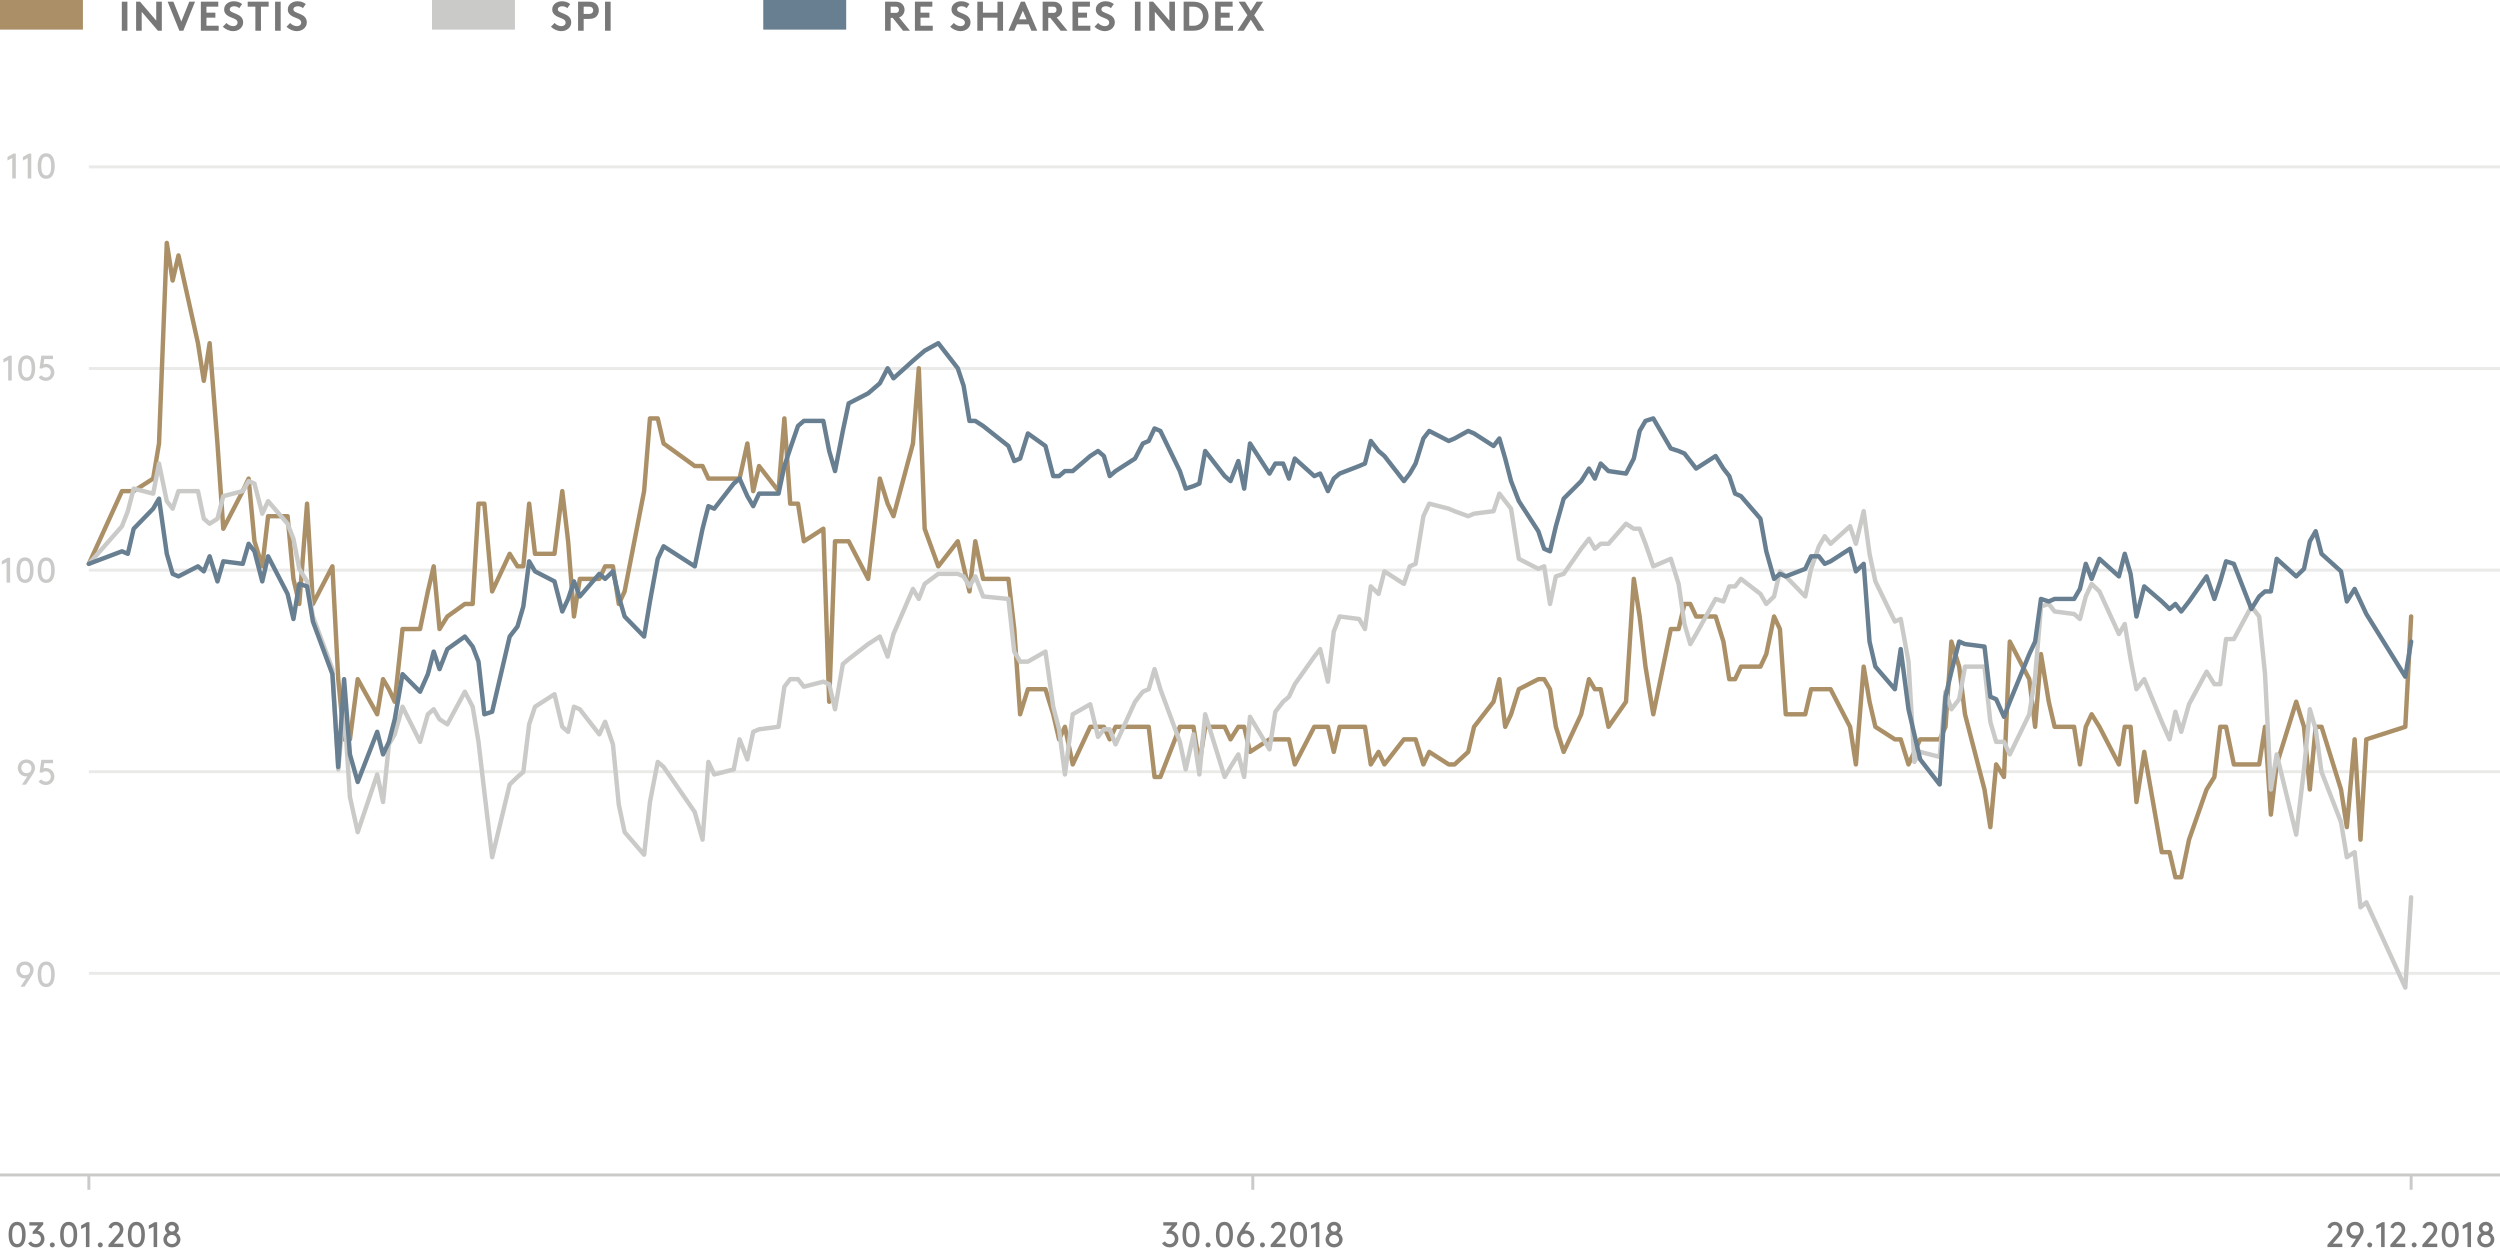 <?xml version="1.0" encoding="utf-8"?>
<!-- Generator: Adobe Illustrator 23.0.1, SVG Export Plug-In . SVG Version: 6.00 Build 0)  -->
<svg version="1.1" xmlns="http://www.w3.org/2000/svg" xmlns:xlink="http://www.w3.org/1999/xlink" x="0px" y="0px"
	 viewBox="0 0 844 422" style="enable-background:new 0 0 844 422;" xml:space="preserve">
<g id="Graphic">
</g>
<g id="TXT">
	<g>
		<rect x="257.677" y="0" style="fill:#677F91;" width="28" height="10"/>
		<g>
			<g>
				<path style="fill:#787878;" d="M300.689,6.033v4.343h-1.891V0.57h3.572
					c1.009,0,1.653,0.28,2.144,0.729c0.532,0.505,0.868,1.219,0.868,2.003
					c0,0.785-0.336,1.499-0.868,2.004c-0.267,0.252-0.588,0.448-0.981,0.574
					l3.67,4.496h-2.339l-3.488-4.343H300.689z M302.258,4.353
					c0.546,0,0.784-0.112,0.953-0.294c0.168-0.183,0.28-0.462,0.28-0.742
					c0-0.294-0.112-0.574-0.28-0.757c-0.168-0.182-0.406-0.308-0.953-0.308h-1.569
					v2.101H302.258z"/>
				<path style="fill:#787878;" d="M310.769,2.252v2.03h3.012v1.682h-3.012v2.731h4.132v1.681
					h-6.023V0.57h5.883v1.682H310.769z"/>
				<path style="fill:#787878;" d="M322.009,7.757c0.561,0.616,1.415,1.078,2.312,1.078
					c0.84,0,1.429-0.519,1.429-1.232c0-1.261-1.821-1.415-3.138-2.186
					c-0.771-0.448-1.387-1.12-1.387-2.227c0-1.751,1.611-2.76,3.236-2.76
					c0.995,0,1.919,0.238,2.843,0.925l-0.98,1.4
					c-0.392-0.364-1.05-0.645-1.695-0.645c-0.714,0-1.513,0.309-1.513,1.064
					c0,1.583,4.524,1.093,4.524,4.398c0,1.737-1.555,2.941-3.32,2.941
					c-1.317,0-2.536-0.546-3.544-1.471L322.009,7.757z"/>
				<path style="fill:#787878;" d="M336.74,5.964h-4.902v4.412h-1.891V0.57h1.891v3.712
					h4.902V0.57h1.891v9.806h-1.891V5.964z"/>
				<path style="fill:#787878;" d="M340.446,10.376l4.202-9.806h1.331l4.202,9.806h-1.975
					l-0.925-2.171h-3.936l-0.924,2.171H340.446z M344.06,6.523h2.494l-1.247-2.899
					L344.06,6.523z"/>
				<path style="fill:#787878;" d="M353.888,6.033v4.343h-1.891V0.57h3.572
					c1.009,0,1.653,0.28,2.144,0.729c0.532,0.505,0.868,1.219,0.868,2.003
					c0,0.785-0.336,1.499-0.868,2.004c-0.267,0.252-0.588,0.448-0.981,0.574
					l3.67,4.496H358.062l-3.488-4.343H353.888z M355.457,4.353
					c0.546,0,0.784-0.112,0.953-0.294c0.168-0.183,0.28-0.462,0.28-0.742
					c0-0.294-0.112-0.574-0.28-0.757c-0.168-0.182-0.406-0.308-0.953-0.308h-1.569
					v2.101H355.457z"/>
				<path style="fill:#787878;" d="M363.968,2.252v2.03h3.012v1.682h-3.012v2.731h4.132v1.681
					h-6.023V0.57h5.883v1.682H363.968z"/>
				<path style="fill:#787878;" d="M370.729,7.757c0.561,0.616,1.415,1.078,2.312,1.078
					c0.84,0,1.429-0.519,1.429-1.232c0-1.261-1.821-1.415-3.138-2.186
					c-0.771-0.448-1.387-1.12-1.387-2.227c0-1.751,1.611-2.76,3.236-2.76
					c0.994,0,1.919,0.238,2.843,0.925l-0.98,1.4
					c-0.392-0.364-1.05-0.645-1.695-0.645c-0.714,0-1.513,0.309-1.513,1.064
					c0,1.583,4.524,1.093,4.524,4.398c0,1.737-1.555,2.941-3.32,2.941
					c-1.317,0-2.536-0.546-3.544-1.471L370.729,7.757z"/>
				<path style="fill:#787878;" d="M383.146,0.57h1.891v9.806h-1.891V0.57z"/>
				<path style="fill:#787878;" d="M387.976,0.57h1.331l5.463,6.388V0.57h1.891v9.806h-1.331
					l-5.463-6.388v6.388h-1.891V0.57z"/>
				<path style="fill:#787878;" d="M402.677,0.57c1.555,0,2.578,0.337,3.376,0.925
					c1.205,0.896,1.947,2.354,1.947,3.979s-0.743,3.081-1.947,3.978
					c-0.798,0.589-1.821,0.925-3.376,0.925h-3.082V0.57H402.677z M405.395,3.344
					c-0.546-0.686-1.345-1.092-2.507-1.092h-1.401v6.443h1.401
					c1.163,0,1.961-0.406,2.507-1.093c0.448-0.561,0.714-1.316,0.714-2.129
					S405.843,3.904,405.395,3.344z"/>
				<path style="fill:#787878;" d="M412.127,2.252v2.03h3.012v1.682h-3.012v2.731h4.132v1.681
					h-6.023V0.57h5.883v1.682H412.127z"/>
				<path style="fill:#787878;" d="M423.426,5.151l3.404,5.225h-2.171l-2.381-3.726
					l-2.381,3.726h-2.171l3.39-5.225l-2.97-4.581h2.171l1.961,3.096l1.961-3.096
					h2.171L423.426,5.151z"/>
			</g>
		</g>
	</g>
	<line style="fill:none;stroke:#EAEAE9;stroke-miterlimit:10;" x1="30" y1="260.535" x2="844" y2="260.535"/>
	<line style="fill:none;stroke:#EAEAE9;stroke-miterlimit:10;" x1="30" y1="192.47" x2="844" y2="192.47"/>
	<line style="fill:none;stroke:#EAEAE9;stroke-miterlimit:10;" x1="30" y1="124.404" x2="844" y2="124.404"/>
	<line style="fill:none;stroke:#EAEAE9;stroke-miterlimit:10;" x1="30" y1="56.339" x2="844" y2="56.339"/>
	<line style="fill:none;stroke:#CACAC8;stroke-miterlimit:10;" x1="844" y1="396.667" x2="0" y2="396.667"/>
	<g>
		<g>
			<path style="fill:#787878;" d="M5.777,412.484c2.099,0,2.878,1.931,2.878,4.317
				s-0.78,4.318-2.878,4.318s-2.878-1.932-2.878-4.318S3.678,412.484,5.777,412.484z
				 M5.777,413.624c-1.319,0-1.679,1.499-1.679,3.178
				c0,1.68,0.36,3.179,1.679,3.179s1.679-1.499,1.679-3.179
				C7.456,415.123,7.096,413.624,5.777,413.624z"/>
			<path style="fill:#787878;" d="M10.494,419.104c0.276,0.528,0.887,0.876,1.583,0.876
				c0.947,0,1.739-0.731,1.739-1.739s-0.756-1.739-1.811-1.739
				c-0.468,0-0.84,0.097-0.972,0.132v-0.779l1.787-2.11H9.918v-1.14h4.677v0.779
				l-1.847,2.123c1.271,0.191,2.267,1.331,2.267,2.734
				c0,1.655-1.307,2.879-2.867,2.879c-1.151,0-2.159-0.504-2.65-1.439
				L10.494,419.104z"/>
			<path style="fill:#787878;" d="M17.658,419.44c0.468,0,0.84,0.372,0.84,0.84
				s-0.372,0.84-0.84,0.84s-0.839-0.372-0.839-0.84
				S17.19,419.44,17.658,419.44z"/>
			<path style="fill:#787878;" d="M23.177,412.484c2.099,0,2.878,1.931,2.878,4.317
				s-0.78,4.318-2.878,4.318s-2.878-1.932-2.878-4.318S21.079,412.484,23.177,412.484z
				 M23.177,413.624c-1.319,0-1.679,1.499-1.679,3.178
				c0,1.68,0.36,3.179,1.679,3.179s1.679-1.499,1.679-3.179
				C24.856,415.123,24.497,413.624,23.177,413.624z"/>
			<path style="fill:#787878;" d="M27.379,414.919v-1.188l1.979-1.127h0.839V421h-1.199v-6.896
				L27.379,414.919z"/>
			<path style="fill:#787878;" d="M33.857,419.44c0.468,0,0.84,0.372,0.84,0.84
				s-0.372,0.84-0.84,0.84s-0.839-0.372-0.839-0.84
				S33.39,419.44,33.857,419.44z"/>
			<path style="fill:#787878;" d="M36.63,414.392c0.444-1.583,1.727-1.907,2.471-1.907
				c1.463,0,2.555,1.151,2.555,2.53c0,0.972-0.48,1.764-1.091,2.459
				l-2.111,2.387h3.202V421h-5.037v-0.78l2.866-3.273
				c0.66-0.756,0.972-1.224,0.972-1.932c0-0.719-0.54-1.391-1.332-1.391
				c-0.755,0-1.211,0.468-1.427,1.115L36.63,414.392z"/>
			<path style="fill:#787878;" d="M46.037,412.484c2.099,0,2.878,1.931,2.878,4.317
				s-0.78,4.318-2.878,4.318s-2.878-1.932-2.878-4.318S43.938,412.484,46.037,412.484z
				 M46.037,413.624c-1.319,0-1.679,1.499-1.679,3.178
				c0,1.68,0.36,3.179,1.679,3.179s1.679-1.499,1.679-3.179
				C47.716,415.123,47.356,413.624,46.037,413.624z"/>
			<path style="fill:#787878;" d="M50.238,414.919v-1.188l1.979-1.127h0.839V421h-1.199v-6.896
				L50.238,414.919z"/>
			<path style="fill:#787878;" d="M55.158,418.457c0-0.959,0.564-1.787,1.332-2.194
				c-0.468-0.312-0.792-0.948-0.792-1.56c0-1.224,1.008-2.219,2.339-2.219
				c1.332,0,2.339,0.995,2.339,2.219c0,0.611-0.324,1.247-0.792,1.56
				c0.768,0.407,1.331,1.235,1.331,2.194c0,1.476-1.259,2.663-2.878,2.663
				S55.158,419.933,55.158,418.457z M56.357,418.457c0,0.852,0.72,1.523,1.679,1.523
				s1.679-0.672,1.679-1.523s-0.72-1.535-1.679-1.535
				S56.357,417.605,56.357,418.457z M56.897,414.703c0,0.6,0.479,1.079,1.139,1.079
				s1.14-0.479,1.14-1.079s-0.48-1.079-1.14-1.079
				S56.897,414.104,56.897,414.703z"/>
		</g>
	</g>
	<g>
		<g>
			<path style="fill:#787878;" d="M393.305,419.104c0.276,0.528,0.887,0.876,1.583,0.876
				c0.947,0,1.739-0.731,1.739-1.739s-0.756-1.739-1.811-1.739
				c-0.468,0-0.84,0.097-0.972,0.132v-0.779l1.787-2.11h-2.902v-1.14h4.677
				v0.779l-1.847,2.123c1.271,0.191,2.267,1.331,2.267,2.734
				c0,1.655-1.307,2.879-2.867,2.879c-1.151,0-2.159-0.504-2.65-1.439
				L393.305,419.104z"/>
			<path style="fill:#787878;" d="M402.087,412.484c2.099,0,2.878,1.931,2.878,4.317
				s-0.78,4.318-2.878,4.318s-2.878-1.932-2.878-4.318
				S399.989,412.484,402.087,412.484z M402.087,413.624
				c-1.319,0-1.679,1.499-1.679,3.178c0,1.68,0.36,3.179,1.679,3.179
				s1.679-1.499,1.679-3.179C403.767,415.123,403.407,413.624,402.087,413.624z"/>
			<path style="fill:#787878;" d="M407.848,419.44c0.468,0,0.84,0.372,0.84,0.84
				s-0.372,0.84-0.84,0.84s-0.839-0.372-0.839-0.84
				S407.38,419.44,407.848,419.44z"/>
			<path style="fill:#787878;" d="M413.368,412.484c2.099,0,2.878,1.931,2.878,4.317
				s-0.78,4.318-2.878,4.318s-2.878-1.932-2.878-4.318S411.269,412.484,413.368,412.484
				z M413.368,413.624c-1.319,0-1.679,1.499-1.679,3.178
				c0,1.68,0.36,3.179,1.679,3.179s1.679-1.499,1.679-3.179
				C415.047,415.123,414.687,413.624,413.368,413.624z"/>
			<path style="fill:#787878;" d="M420.208,415.423c0.156-0.024,0.312-0.024,0.456-0.024
				c1.535,0,2.783,1.224,2.783,2.843c0,1.607-1.235,2.879-2.915,2.879
				c-1.691,0-2.902-1.271-2.902-2.843c0-0.396,0.06-0.792,0.276-1.283
				c0.168-0.384,0.456-0.863,0.792-1.367l1.991-3.022h1.355L420.208,415.423z
				 M418.817,418.241c0,0.995,0.743,1.739,1.715,1.739
				c1.007,0,1.715-0.779,1.715-1.715c0-0.948-0.708-1.764-1.691-1.764
				c-0.54,0-1.02,0.156-1.319,0.444C418.949,417.39,418.817,417.762,418.817,418.241z
				"/>
			<path style="fill:#787878;" d="M426.208,419.44c0.468,0,0.84,0.372,0.84,0.84
				s-0.372,0.84-0.84,0.84s-0.839-0.372-0.839-0.84
				S425.74,419.44,426.208,419.44z"/>
			<path style="fill:#787878;" d="M428.981,414.392c0.444-1.583,1.727-1.907,2.471-1.907
				c1.463,0,2.555,1.151,2.555,2.53c0,0.972-0.48,1.764-1.091,2.459
				l-2.111,2.387h3.202V421h-5.037v-0.78l2.866-3.273
				c0.66-0.756,0.972-1.224,0.972-1.932c0-0.719-0.54-1.391-1.332-1.391
				c-0.755,0-1.211,0.468-1.427,1.115L428.981,414.392z"/>
			<path style="fill:#787878;" d="M438.387,412.484c2.099,0,2.878,1.931,2.878,4.317
				s-0.78,4.318-2.878,4.318s-2.878-1.932-2.878-4.318S436.289,412.484,438.387,412.484
				z M438.387,413.624c-1.319,0-1.679,1.499-1.679,3.178
				c0,1.68,0.36,3.179,1.679,3.179s1.679-1.499,1.679-3.179
				C440.066,415.123,439.707,413.624,438.387,413.624z"/>
			<path style="fill:#787878;" d="M442.589,414.919v-1.188l1.979-1.127h0.839V421h-1.199v-6.896
				L442.589,414.919z"/>
			<path style="fill:#787878;" d="M447.509,418.457c0-0.959,0.564-1.787,1.332-2.194
				c-0.468-0.312-0.792-0.948-0.792-1.56c0-1.224,1.008-2.219,2.339-2.219
				c1.332,0,2.339,0.995,2.339,2.219c0,0.611-0.324,1.247-0.792,1.56
				c0.768,0.407,1.331,1.235,1.331,2.194c0,1.476-1.259,2.663-2.878,2.663
				S447.509,419.933,447.509,418.457z M448.708,418.457
				c0,0.852,0.72,1.523,1.679,1.523s1.679-0.672,1.679-1.523
				s-0.72-1.535-1.679-1.535S448.708,417.605,448.708,418.457z M449.248,414.703
				c0,0.6,0.479,1.079,1.139,1.079s1.14-0.479,1.14-1.079
				s-0.48-1.079-1.14-1.079S449.248,414.104,449.248,414.703z"/>
		</g>
	</g>
	<line style="fill:none;stroke:#CACAC8;stroke-miterlimit:10;" x1="30" y1="401.667" x2="30" y2="396.667"/>
	
		<line style="fill:none;stroke:#CACAC8;stroke-miterlimit:10;" x1="422.939" y1="401.667" x2="422.939" y2="396.667"/>
	<line style="fill:none;stroke:#CACAC8;stroke-miterlimit:10;" x1="814" y1="401.667" x2="814" y2="396.667"/>
	<g>
		<g>
			<path style="fill:#787878;" d="M785.752,414.392c0.444-1.583,1.728-1.906,2.471-1.906
				c1.464,0,2.555,1.151,2.555,2.53c0,0.972-0.479,1.763-1.091,2.459
				l-2.111,2.387h3.202V421h-5.037v-0.779l2.866-3.274
				c0.66-0.756,0.972-1.224,0.972-1.931c0-0.72-0.54-1.392-1.331-1.392
				c-0.756,0-1.212,0.468-1.428,1.115L785.752,414.392z"/>
			<path style="fill:#787878;" d="M795.398,418.182c-0.156,0.024-0.312,0.024-0.456,0.024
				c-1.535,0-2.782-1.224-2.782-2.843c0-1.607,1.235-2.878,2.914-2.878
				c1.691,0,2.902,1.271,2.902,2.842c0,0.396-0.06,0.792-0.275,1.283
				c-0.168,0.384-0.456,0.864-0.792,1.367L794.919,421h-1.355L795.398,418.182z
				 M796.789,415.363c0-0.995-0.743-1.739-1.715-1.739
				c-1.007,0-1.715,0.78-1.715,1.715c0,0.948,0.708,1.764,1.691,1.764
				c0.539,0,1.02-0.156,1.319-0.444C796.657,416.215,796.789,415.843,796.789,415.363z"
				/>
			<path style="fill:#787878;" d="M800.02,419.441c0.468,0,0.84,0.371,0.84,0.839
				s-0.372,0.84-0.84,0.84s-0.84-0.372-0.84-0.84
				S799.552,419.441,800.02,419.441z"/>
			<path style="fill:#787878;" d="M802.24,414.92v-1.188l1.979-1.128h0.839V421h-1.199v-6.896
				L802.24,414.92z"/>
			<path style="fill:#787878;" d="M806.992,414.392c0.444-1.583,1.728-1.906,2.471-1.906
				c1.464,0,2.555,1.151,2.555,2.53c0,0.972-0.479,1.763-1.091,2.459
				l-2.111,2.387h3.202V421h-5.037v-0.779l2.866-3.274
				c0.66-0.756,0.972-1.224,0.972-1.931c0-0.72-0.54-1.392-1.331-1.392
				c-0.756,0-1.212,0.468-1.428,1.115L806.992,414.392z"/>
			<path style="fill:#787878;" d="M815.019,419.441c0.468,0,0.84,0.371,0.84,0.839
				s-0.372,0.84-0.84,0.84s-0.839-0.372-0.839-0.84
				S814.551,419.441,815.019,419.441z"/>
			<path style="fill:#787878;" d="M817.792,414.392c0.443-1.583,1.727-1.906,2.471-1.906
				c1.463,0,2.555,1.151,2.555,2.53c0,0.972-0.48,1.763-1.092,2.459
				l-2.11,2.387h3.202V421h-5.037v-0.779l2.866-3.274
				c0.659-0.756,0.972-1.224,0.972-1.931c0-0.72-0.54-1.392-1.332-1.392
				c-0.755,0-1.211,0.468-1.427,1.115L817.792,414.392z"/>
			<path style="fill:#787878;" d="M827.198,412.485c2.099,0,2.878,1.931,2.878,4.317
				s-0.779,4.317-2.878,4.317c-2.1,0-2.879-1.931-2.879-4.317
				S825.099,412.485,827.198,412.485z M827.198,413.624
				c-1.319,0-1.68,1.499-1.68,3.179c0,1.679,0.36,3.178,1.68,3.178
				s1.679-1.499,1.679-3.178C828.877,415.123,828.518,413.624,827.198,413.624z"/>
			<path style="fill:#787878;" d="M831.399,414.92v-1.188l1.979-1.128h0.839V421h-1.199v-6.896
				L831.399,414.92z"/>
			<path style="fill:#787878;" d="M836.319,418.458c0-0.96,0.564-1.787,1.332-2.195
				c-0.468-0.312-0.792-0.947-0.792-1.559c0-1.224,1.008-2.219,2.339-2.219
				s2.339,0.995,2.339,2.219c0,0.611-0.324,1.247-0.792,1.559
				c0.768,0.408,1.331,1.235,1.331,2.195c0,1.475-1.259,2.662-2.878,2.662
				S836.319,419.933,836.319,418.458z M837.519,418.458
				c0,0.852,0.72,1.522,1.68,1.522c0.959,0,1.679-0.671,1.679-1.522
				s-0.72-1.535-1.679-1.535C838.238,416.923,837.519,417.606,837.519,418.458z
				 M838.059,414.704c0,0.6,0.479,1.079,1.14,1.079
				c0.659,0,1.14-0.479,1.14-1.079s-0.48-1.08-1.14-1.08
				C838.538,413.624,838.059,414.104,838.059,414.704z"/>
		</g>
	</g>
	<g>
		<g>
			<path style="fill:#CACAC8;" d="M9.238,262.087c-0.156,0.024-0.312,0.024-0.456,0.024
				c-1.535,0-2.783-1.223-2.783-2.842c0-1.607,1.235-2.878,2.915-2.878
				c1.691,0,2.902,1.271,2.902,2.842c0,0.396-0.06,0.792-0.276,1.283
				c-0.168,0.384-0.456,0.864-0.792,1.367l-1.991,3.022H7.403L9.238,262.087z
				 M10.629,259.269c0-0.996-0.743-1.739-1.715-1.739
				c-1.007,0-1.715,0.78-1.715,1.715c0,0.948,0.708,1.763,1.691,1.763
				c0.54,0,1.02-0.156,1.319-0.444C10.497,260.12,10.629,259.748,10.629,259.269z"
				/>
			<path style="fill:#CACAC8;" d="M14.938,257.649l-0.24,1.763
				c0.252-0.084,0.516-0.144,0.792-0.144c1.643,0,2.867,1.307,2.867,2.878
				c0,1.571-1.224,2.878-2.878,2.878c-1.032,0-1.943-0.468-2.459-1.2l0.912-0.708
				c0.324,0.42,0.888,0.768,1.559,0.768c1.008,0,1.667-0.792,1.667-1.739
				c0-0.948-0.672-1.739-1.703-1.739c-0.504,0-0.959,0.192-1.271,0.48l-0.828-0.12
				l0.6-4.258h3.934v1.14H14.938z"/>
		</g>
	</g>
	<line style="fill:none;stroke:#EAEAE9;stroke-miterlimit:10;" x1="30" y1="328.601" x2="844" y2="328.601"/>
	<g>
		<g>
			<path style="fill:#CACAC8;" d="M8.758,330.304c-0.156,0.023-0.312,0.023-0.456,0.023
				c-1.535,0-2.783-1.223-2.783-2.842c0-1.607,1.235-2.879,2.915-2.879
				c1.691,0,2.902,1.271,2.902,2.843c0,0.396-0.06,0.791-0.276,1.283
				c-0.168,0.384-0.456,0.863-0.792,1.367l-1.991,3.022H6.923L8.758,330.304z
				 M10.149,327.485c0-0.996-0.743-1.739-1.715-1.739
				c-1.007,0-1.715,0.779-1.715,1.715c0,0.947,0.708,1.763,1.691,1.763
				c0.54,0,1.02-0.155,1.319-0.443C10.017,328.337,10.149,327.965,10.149,327.485z"
				/>
			<path style="fill:#CACAC8;" d="M15.598,324.606c2.099,0,2.878,1.931,2.878,4.317
				s-0.78,4.318-2.878,4.318c-2.099,0-2.878-1.932-2.878-4.318
				S13.499,324.606,15.598,324.606z M15.598,325.746c-1.319,0-1.679,1.499-1.679,3.178
				c0,1.68,0.36,3.179,1.679,3.179s1.679-1.499,1.679-3.179
				C17.277,327.245,16.917,325.746,15.598,325.746z"/>
		</g>
	</g>
	<g>
		<g>
			<path style="fill:#CACAC8;" d="M0.6,190.608v-1.188l1.979-1.127h0.839v8.396H2.219v-6.896
				L0.6,190.608z"/>
			<path style="fill:#CACAC8;" d="M8.458,188.173c2.099,0,2.878,1.931,2.878,4.317
				s-0.78,4.318-2.878,4.318s-2.878-1.931-2.878-4.318S6.359,188.173,8.458,188.173z
				 M8.458,189.312c-1.319,0-1.679,1.499-1.679,3.178s0.36,3.178,1.679,3.178
				s1.679-1.499,1.679-3.178S9.777,189.312,8.458,189.312z"/>
			<path style="fill:#CACAC8;" d="M15.598,188.173c2.099,0,2.878,1.931,2.878,4.317
				s-0.78,4.318-2.878,4.318c-2.099,0-2.878-1.931-2.878-4.318
				S13.499,188.173,15.598,188.173z M15.598,189.312c-1.319,0-1.679,1.499-1.679,3.178
				s0.36,3.178,1.679,3.178s1.679-1.499,1.679-3.178S16.917,189.312,15.598,189.312z"/>
		</g>
	</g>
	<g>
		<g>
			<path style="fill:#CACAC8;" d="M1.139,122.392v-1.188l1.979-1.127h0.839v8.396H2.758v-6.896
				L1.139,122.392z"/>
			<path style="fill:#CACAC8;" d="M8.998,119.957c2.099,0,2.878,1.931,2.878,4.317
				s-0.78,4.318-2.878,4.318c-2.099,0-2.878-1.931-2.878-4.318
				S6.898,119.957,8.998,119.957z M8.998,121.096c-1.319,0-1.679,1.499-1.679,3.178
				s0.36,3.178,1.679,3.178s1.679-1.499,1.679-3.178
				S10.317,121.096,8.998,121.096z"/>
			<path style="fill:#CACAC8;" d="M14.938,121.216l-0.24,1.763
				c0.252-0.084,0.516-0.144,0.792-0.144c1.643,0,2.867,1.307,2.867,2.878
				c0,1.571-1.224,2.878-2.878,2.878c-1.032,0-1.943-0.468-2.458-1.2l0.911-0.708
				c0.324,0.42,0.888,0.768,1.559,0.768c1.008,0,1.667-0.792,1.667-1.739
				c0-0.948-0.672-1.739-1.703-1.739c-0.504,0-0.959,0.192-1.271,0.48l-0.828-0.12
				l0.6-4.258h3.934v1.14H14.938z"/>
		</g>
	</g>
	<g>
		<g>
			<path style="fill:#CACAC8;" d="M2.52,54.175v-1.188l1.979-1.127h0.839v8.396H4.139V53.359
				L2.52,54.175z"/>
			<path style="fill:#CACAC8;" d="M7.739,54.175v-1.188l1.979-1.127h0.839v8.396H9.358V53.359
				L7.739,54.175z"/>
			<path style="fill:#CACAC8;" d="M15.598,51.74c2.099,0,2.878,1.931,2.878,4.317
				s-0.78,4.318-2.878,4.318s-2.878-1.931-2.878-4.318S13.499,51.74,15.598,51.74z
				 M15.598,52.879c-1.319,0-1.679,1.499-1.679,3.178s0.36,3.178,1.679,3.178
				s1.679-1.499,1.679-3.178S16.917,52.879,15.598,52.879z"/>
		</g>
	</g>
	<rect x="30" y="56.339" style="fill:none;" width="784" height="340.328"/>
	<rect y="0" style="fill:#AB9067;" width="28" height="10"/>
	<g>
		<g>
			<path style="fill:#787878;" d="M41.121,0.57h1.891v9.806h-1.891V0.57z"/>
			<path style="fill:#787878;" d="M45.951,0.57H47.281l5.463,6.388V0.57h1.891v9.806h-1.331
				l-5.463-6.388v6.388h-1.891V0.57z"/>
			<path style="fill:#787878;" d="M56.59,0.57h1.947l2.676,6.696l2.689-6.696h1.947
				l-3.964,9.806h-1.331L56.59,0.57z"/>
			<path style="fill:#787878;" d="M69.696,2.252v2.03h3.012v1.682h-3.012v2.731h4.132v1.681
				h-6.023V0.57h5.883v1.682H69.696z"/>
			<path style="fill:#787878;" d="M76.456,7.757c0.561,0.616,1.415,1.078,2.312,1.078
				c0.84,0,1.429-0.519,1.429-1.232c0-1.261-1.821-1.415-3.138-2.186
				C76.288,4.969,75.672,4.297,75.672,3.19c0-1.751,1.611-2.76,3.236-2.76
				c0.995,0,1.919,0.238,2.843,0.925l-0.98,1.4
				c-0.392-0.364-1.05-0.645-1.695-0.645c-0.714,0-1.513,0.309-1.513,1.064
				c0,1.583,4.524,1.093,4.524,4.398c0,1.737-1.555,2.941-3.32,2.941
				c-1.317,0-2.536-0.546-3.544-1.471L76.456,7.757z"/>
			<path style="fill:#787878;" d="M90.697,0.57v1.682H88.106v8.124h-1.891V2.252h-2.591V0.57
				H90.697z"/>
			<path style="fill:#787878;" d="M92.864,0.57h1.891v9.806h-1.891V0.57z"/>
			<path style="fill:#787878;" d="M97.946,7.757c0.561,0.616,1.415,1.078,2.312,1.078
				c0.84,0,1.429-0.519,1.429-1.232c0-1.261-1.821-1.415-3.138-2.186
				C97.778,4.969,97.162,4.297,97.162,3.19c0-1.751,1.611-2.76,3.236-2.76
				c0.994,0,1.919,0.238,2.843,0.925l-0.98,1.4
				c-0.392-0.364-1.05-0.645-1.695-0.645c-0.714,0-1.513,0.309-1.513,1.064
				c0,1.583,4.524,1.093,4.524,4.398c0,1.737-1.555,2.941-3.32,2.941
				c-1.317,0-2.536-0.546-3.544-1.471L97.946,7.757z"/>
		</g>
	</g>
	<rect x="145.846" y="0" style="fill:#CACAC8;" width="28" height="10"/>
	<g>
		<g>
			<path style="fill:#787878;" d="M187.219,7.757c0.561,0.616,1.415,1.078,2.312,1.078
				c0.84,0,1.429-0.519,1.429-1.232c0-1.261-1.821-1.415-3.138-2.186
				c-0.771-0.448-1.387-1.12-1.387-2.227c0-1.751,1.611-2.76,3.236-2.76
				c0.994,0,1.919,0.238,2.843,0.925l-0.98,1.4
				c-0.392-0.364-1.05-0.645-1.695-0.645c-0.714,0-1.513,0.309-1.513,1.064
				c0,1.583,4.524,1.093,4.524,4.398c0,1.737-1.555,2.941-3.32,2.941
				c-1.317,0-2.536-0.546-3.544-1.471L187.219,7.757z"/>
			<path style="fill:#787878;" d="M197.048,6.384v3.992h-1.891V0.57h3.684
				c1.261,0,2.003,0.309,2.549,0.883c0.49,0.504,0.771,1.261,0.771,2.031
				s-0.28,1.526-0.771,2.031c-0.532,0.56-1.289,0.868-2.549,0.868H197.048z
				 M198.757,4.703c0.644,0,0.966-0.154,1.19-0.393
				c0.21-0.224,0.322-0.504,0.322-0.826s-0.112-0.616-0.322-0.841
				c-0.224-0.238-0.546-0.392-1.19-0.392h-1.709V4.703H198.757z"/>
			<path style="fill:#787878;" d="M204.256,0.57h1.891v9.806h-1.891V0.57z"/>
		</g>
	</g>
	<g>
		
			<polyline style="fill:none;stroke:#AB9067;stroke-width:1.5;stroke-linecap:round;stroke-linejoin:round;stroke-miterlimit:10;" points="
			30,190.352 41.181,165.804 43.154,165.804 45.128,165.804 51.705,161.572 
			53.678,149.721 56.309,82.004 58.282,94.701 60.255,86.236 66.832,115.863 
			68.805,128.56 70.779,115.863 73.409,149.721 75.383,178.501 81.96,165.804 
			83.933,161.572 85.906,182.734 88.537,191.198 90.51,174.269 97.087,174.269 
			99.06,195.431 101.034,203.895 103.664,170.037 105.638,203.895 112.215,191.198 
			114.188,229.289 116.161,249.605 118.134,249.605 120.765,229.289 127.342,241.14 
			129.315,229.289 131.289,232.675 133.262,236.908 135.893,212.36 141.812,212.36 
			144.443,199.663 146.416,191.198 148.389,212.36 151.02,208.128 156.94,203.895 
			159.57,203.895 161.544,170.037 163.517,170.037 166.148,199.663 172.067,186.966 
			174.698,191.198 176.671,191.198 178.644,170.037 180.617,186.966 187.195,186.966 
			189.826,165.804 191.799,182.734 193.772,208.128 195.745,195.431 202.322,195.431 
			204.295,191.198 206.926,191.198 208.899,203.895 210.872,199.663 217.45,165.804 
			219.423,141.257 222.054,141.257 224.027,149.721 234.55,157.34 237.181,157.34 
			239.154,161.572 241.128,161.572 247.705,161.572 249.678,161.572 252.309,149.721 
			254.282,165.804 256.255,157.34 262.832,165.804 264.805,141.257 266.779,170.037 
			269.409,170.037 271.383,182.734 277.96,178.501 279.933,236.908 281.906,182.734 
			284.537,182.734 286.51,182.734 293.087,195.431 297.034,161.572 299.664,170.037 
			301.638,174.269 308.215,149.721 310.188,124.327 312.161,178.501 316.765,191.198 
			323.342,182.734 325.315,191.198 327.289,199.663 329.262,182.734 331.893,195.431 
			340.443,195.431 342.416,212.36 344.389,241.14 347.02,232.675 352.94,232.675 
			355.57,241.14 357.544,249.605 359.517,245.372 362.148,258.069 368.067,245.372 
			370.698,245.372 372.671,245.372 374.644,249.605 376.617,245.372 383.195,245.372 
			385.826,245.372 387.799,245.372 389.772,262.302 391.745,262.302 398.322,245.372 
			400.295,245.372 402.926,245.372 404.899,258.069 406.873,245.372 413.45,245.372 
			415.423,249.605 418.054,245.372 420.027,245.372 422,253.837 428.577,249.605 
			430.55,249.605 433.181,249.605 435.154,249.605 437.128,258.069 443.705,245.372 
			445.678,245.372 448.309,245.372 450.282,253.837 452.255,245.372 458.832,245.372 
			460.805,245.372 462.779,258.069 465.409,253.837 467.383,258.069 473.96,249.605 
			475.933,249.605 477.906,249.605 480.537,258.069 482.51,253.837 489.087,258.069 
			491.06,258.069 495.664,253.837 497.638,245.372 504.215,236.908 506.188,229.289 
			508.161,245.372 510.134,241.14 512.765,232.675 519.342,229.289 521.315,229.289 
			523.289,232.675 525.262,245.372 527.893,253.837 533.812,241.14 536.443,229.289 
			538.416,232.675 540.389,232.675 543.02,245.372 548.94,236.908 551.571,195.431 
			553.544,208.128 555.517,225.057 558.148,241.14 564.067,212.36 566.698,212.36 
			568.671,203.895 570.644,203.895 572.617,208.128 579.195,208.128 581.826,216.592 
			583.799,229.289 585.772,229.289 587.745,225.057 594.322,225.057 596.295,220.825 
			598.926,208.128 600.899,212.36 602.873,241.14 609.45,241.14 611.423,232.675 
			614.054,232.675 616.027,232.675 618,232.675 624.577,245.372 626.55,258.069 
			629.181,225.057 631.154,236.908 633.128,245.372 639.705,249.605 641.678,249.605 
			644.309,258.069 646.282,253.837 648.255,249.605 654.832,249.605 656.805,245.372 
			658.779,216.592 661.409,225.057 663.383,241.14 669.96,266.534 671.933,279.231 
			673.906,258.069 676.537,262.302 678.51,216.592 685.087,229.289 687.06,245.372 
			689.034,220.825 691.664,236.908 693.638,245.372 700.215,245.372 702.188,258.069 
			704.161,245.372 706.134,241.14 708.765,245.372 715.342,258.069 717.315,245.372 
			719.289,245.372 721.262,270.766 723.893,253.837 729.812,287.696 732.443,287.696 
			734.416,296.16 736.389,296.16 739.02,283.463 744.94,266.534 747.571,262.302 
			749.544,245.372 751.517,245.372 754.148,258.069 760.067,258.069 762.698,258.069 
			764.671,245.372 766.644,274.999 768.618,258.069 775.195,236.908 777.826,245.372 
			779.799,266.534 781.772,245.372 783.745,245.372 790.322,266.534 792.295,279.231 
			794.926,249.605 796.899,283.463 798.873,249.605 812.027,245.372 814,208.128 		"/>
	</g>
	<g>
		
			<polyline style="fill:none;stroke:#CACAC8;stroke-width:1.5;stroke-linecap:round;stroke-linejoin:round;stroke-miterlimit:10;" points="
			30,190.352 41.181,177.655 43.154,172.576 45.128,164.958 51.705,166.651 
			53.678,156.493 56.309,169.19 58.282,171.73 60.255,165.804 66.832,165.804 
			68.805,175.115 70.779,176.808 73.409,175.115 75.383,167.497 81.96,165.804 
			83.933,162.418 85.906,163.265 88.537,173.422 90.51,169.19 97.087,176.808 
			99.06,181.887 101.034,192.045 103.664,196.277 105.638,208.128 112.215,225.903 
			114.188,259.762 116.161,238.6 118.134,269.073 120.765,280.924 127.342,261.455 
			129.315,270.766 131.289,251.298 133.262,247.912 135.893,238.6 141.812,250.451 
			144.443,241.14 146.416,239.447 148.389,242.833 151.02,244.526 156.94,233.522 
			159.57,238.6 161.544,250.451 163.517,267.38 166.148,289.389 172.067,264.841 
			174.698,262.302 176.671,260.609 178.644,244.526 180.617,238.6 187.195,234.368 
			189.826,245.372 191.799,247.065 193.772,238.6 195.745,239.447 202.322,247.912 
			204.295,243.679 206.926,251.298 208.899,271.613 210.872,280.924 217.45,288.542 
			219.423,270.766 222.054,257.223 224.027,258.916 234.55,274.152 237.181,283.463 
			239.154,257.223 241.128,261.455 247.705,259.762 249.678,249.605 252.309,256.376 
			254.282,247.065 256.255,246.219 262.832,245.372 264.805,231.829 266.779,229.289 
			269.409,229.289 271.383,231.829 277.96,230.136 279.933,230.982 281.906,239.447 
			284.537,224.211 286.51,222.518 293.087,217.439 297.034,214.899 299.664,221.671 
			301.638,214.053 308.215,198.816 310.188,202.202 312.161,197.124 316.765,193.738 
			323.342,193.738 325.315,194.584 327.289,197.97 329.262,194.584 331.893,201.356 
			340.443,202.202 342.416,219.978 344.389,223.364 347.02,223.364 352.94,219.978 
			355.57,238.6 357.544,246.219 359.517,261.455 362.148,241.14 368.067,237.754 
			370.698,248.758 372.671,246.219 374.644,246.219 376.617,251.298 383.195,236.908 
			385.826,233.522 387.799,232.675 389.772,225.903 391.745,232.675 398.322,250.451 
			400.295,259.762 402.926,247.912 404.899,261.455 406.873,241.14 413.45,262.302 
			415.423,258.916 418.054,254.683 420.027,262.302 422,241.986 428.577,252.99 
			430.55,240.293 433.181,236.908 435.154,235.215 437.128,230.982 443.705,221.671 
			445.678,219.132 448.309,230.136 450.282,213.206 452.255,208.128 458.832,208.974 
			460.805,212.36 462.779,197.97 465.409,200.509 467.383,192.891 473.96,197.124 
			475.933,191.198 477.906,190.352 480.537,174.269 482.51,170.037 489.087,171.73 
			491.06,172.576 495.664,174.269 497.638,173.422 504.215,172.576 506.188,166.651 
			508.161,169.19 510.134,171.73 512.765,188.659 519.342,192.045 521.315,191.198 
			523.289,203.895 525.262,194.584 527.893,193.738 533.812,185.273 536.443,181.887 
			538.416,185.273 540.389,183.58 543.02,183.58 548.94,176.808 551.571,178.501 
			553.544,178.501 555.517,183.58 558.148,191.198 564.067,188.659 566.698,197.124 
			568.671,210.667 570.644,217.439 572.617,214.053 579.195,202.202 581.826,203.049 
			583.799,197.97 585.772,197.97 587.745,195.431 594.322,200.509 596.295,203.895 
			598.926,201.356 600.899,192.891 602.873,194.584 609.45,201.356 611.423,192.045 
			614.054,184.427 616.027,181.041 618,183.58 624.577,177.655 626.55,183.58 
			629.181,172.576 631.154,186.966 633.128,196.277 639.705,209.821 641.678,208.974 
			644.309,223.364 646.282,257.223 648.255,253.837 654.832,255.53 656.805,233.522 
			658.779,239.447 661.409,236.061 663.383,225.057 669.96,225.057 671.933,243.679 
			673.906,250.451 676.537,250.451 678.51,254.683 685.087,241.14 687.06,228.443 
			689.034,204.742 691.664,203.895 693.638,206.435 700.215,207.281 702.188,208.974 
			704.161,201.356 706.134,197.124 708.765,199.663 715.342,214.053 717.315,210.667 
			719.289,222.518 721.262,232.675 723.893,229.289 729.812,243.679 732.443,249.605 
			734.416,240.293 736.389,247.065 739.02,237.754 744.94,226.75 747.571,230.982 
			749.544,230.982 751.517,215.746 754.148,215.746 760.067,204.742 762.698,208.128 
			764.671,227.596 766.644,266.534 768.618,254.683 775.195,281.77 777.826,259.762 
			779.799,239.447 781.772,246.219 783.745,260.609 790.322,277.538 792.295,289.389 
			794.926,287.696 796.899,306.318 798.873,304.625 812.027,333.405 814,302.932 		"/>
	</g>
	<g>
		
			<polyline style="fill:none;stroke:#677F91;stroke-width:1.5;stroke-linecap:round;stroke-linejoin:round;stroke-miterlimit:10;" points="
			30,190.352 41.181,186.119 43.154,186.966 45.128,178.501 51.705,171.73 
			53.678,168.344 56.309,186.966 58.282,193.738 60.255,194.584 66.832,191.198 
			68.805,192.891 70.779,187.812 73.409,196.277 75.383,189.505 81.96,190.352 
			83.933,183.58 85.906,186.119 88.537,196.277 90.51,187.812 97.087,200.509 
			99.06,208.974 101.034,197.124 103.664,197.97 105.638,209.821 112.215,227.596 
			114.188,258.916 116.161,229.289 118.134,254.683 120.765,263.995 127.342,247.065 
			129.315,254.683 131.289,250.451 133.262,242.833 135.893,227.596 141.812,233.522 
			144.443,227.596 146.416,219.978 148.389,225.903 151.02,219.132 156.94,214.899 
			159.57,218.285 161.544,223.364 163.517,241.14 166.148,240.293 172.067,214.899 
			174.698,211.514 176.671,204.742 178.644,189.505 180.617,192.891 187.195,196.277 
			189.826,206.435 191.799,202.202 193.772,196.277 195.745,201.356 202.322,193.738 
			204.295,195.431 206.926,192.891 208.899,201.356 210.872,208.128 217.45,214.899 
			219.423,203.049 222.054,188.659 224.027,184.427 234.55,191.198 237.181,178.501 
			239.154,170.883 241.128,171.73 247.705,163.265 249.678,161.572 252.309,167.497 
			254.282,170.883 256.255,166.651 262.832,166.651 264.805,157.34 266.779,151.414 
			269.409,143.796 271.383,142.103 277.96,142.103 279.933,152.261 281.906,159.033 
			284.537,145.489 286.51,136.178 293.087,132.792 297.034,129.406 299.664,124.327 
			301.638,127.713 308.215,121.788 310.188,120.095 312.161,118.402 316.765,115.863 
			323.342,124.327 325.315,130.253 327.289,142.103 329.262,142.103 331.893,143.796 
			340.443,150.568 342.416,155.647 344.389,154.8 347.02,146.335 352.94,150.568 
			355.57,160.725 357.544,160.725 359.517,159.033 362.148,159.033 368.067,153.954 
			370.698,152.261 372.671,153.954 374.644,160.725 376.617,159.033 383.195,154.8 
			385.826,149.721 387.799,148.875 389.772,144.643 391.745,145.489 398.322,159.033 
			400.295,164.958 402.926,164.111 404.899,163.265 406.873,152.261 413.45,160.725 
			415.423,162.418 418.054,155.647 420.027,164.958 422,149.721 428.577,159.879 
			430.55,156.493 433.181,156.493 435.154,161.572 437.128,154.8 443.705,160.725 
			445.678,159.879 448.309,165.804 450.282,161.572 452.255,159.879 458.832,157.34 
			460.805,156.493 462.779,148.875 465.409,152.261 467.383,153.954 473.96,162.418 
			475.933,159.879 477.906,156.493 480.537,148.028 482.51,145.489 489.087,148.875 
			491.06,148.028 495.664,145.489 497.638,146.335 504.215,150.568 506.188,148.028 
			508.161,154.8 510.134,162.418 512.765,169.19 519.342,179.348 521.315,185.273 
			523.289,186.119 525.262,177.655 527.893,168.344 533.812,162.418 536.443,158.186 
			538.416,161.572 540.389,156.493 543.02,159.033 548.94,159.879 551.571,154.8 
			553.544,145.489 555.517,142.103 558.148,141.257 564.067,151.414 566.698,152.261 
			568.671,153.107 570.644,155.647 572.617,158.186 579.195,153.954 581.826,158.186 
			583.799,160.725 585.772,166.651 587.745,167.497 594.322,175.115 596.295,186.119 
			598.926,195.431 600.899,193.738 602.873,194.584 609.45,192.045 611.423,187.812 
			614.054,187.812 616.027,190.352 618,189.505 624.577,185.273 626.55,192.891 
			629.181,190.352 631.154,216.592 633.128,225.057 639.705,232.675 641.678,219.132 
			644.309,239.447 646.282,247.912 648.255,256.376 654.832,264.841 656.805,235.215 
			658.779,226.75 661.409,216.592 663.383,217.439 669.96,218.285 671.933,235.215 
			673.906,236.061 676.537,241.986 678.51,236.908 685.087,220.825 687.06,216.592 
			689.034,202.202 691.664,203.049 693.638,202.202 700.215,202.202 702.188,198.816 
			704.161,190.352 706.134,195.431 708.765,188.659 715.342,194.584 717.315,186.966 
			719.289,193.738 721.262,208.128 723.893,197.97 729.812,203.049 732.443,205.588 
			734.416,203.895 736.389,206.435 739.02,203.049 744.94,194.584 747.571,202.202 
			749.544,196.277 751.517,189.505 754.148,190.352 760.067,205.588 762.698,201.356 
			764.671,199.663 766.644,199.663 768.618,188.659 775.195,194.584 777.826,192.045 
			779.799,182.734 781.772,179.348 783.745,186.966 790.322,192.891 792.295,203.049 
			794.926,198.816 796.899,203.049 798.873,207.281 812.027,228.443 814,216.592 		"/>
	</g>
</g>
</svg>
